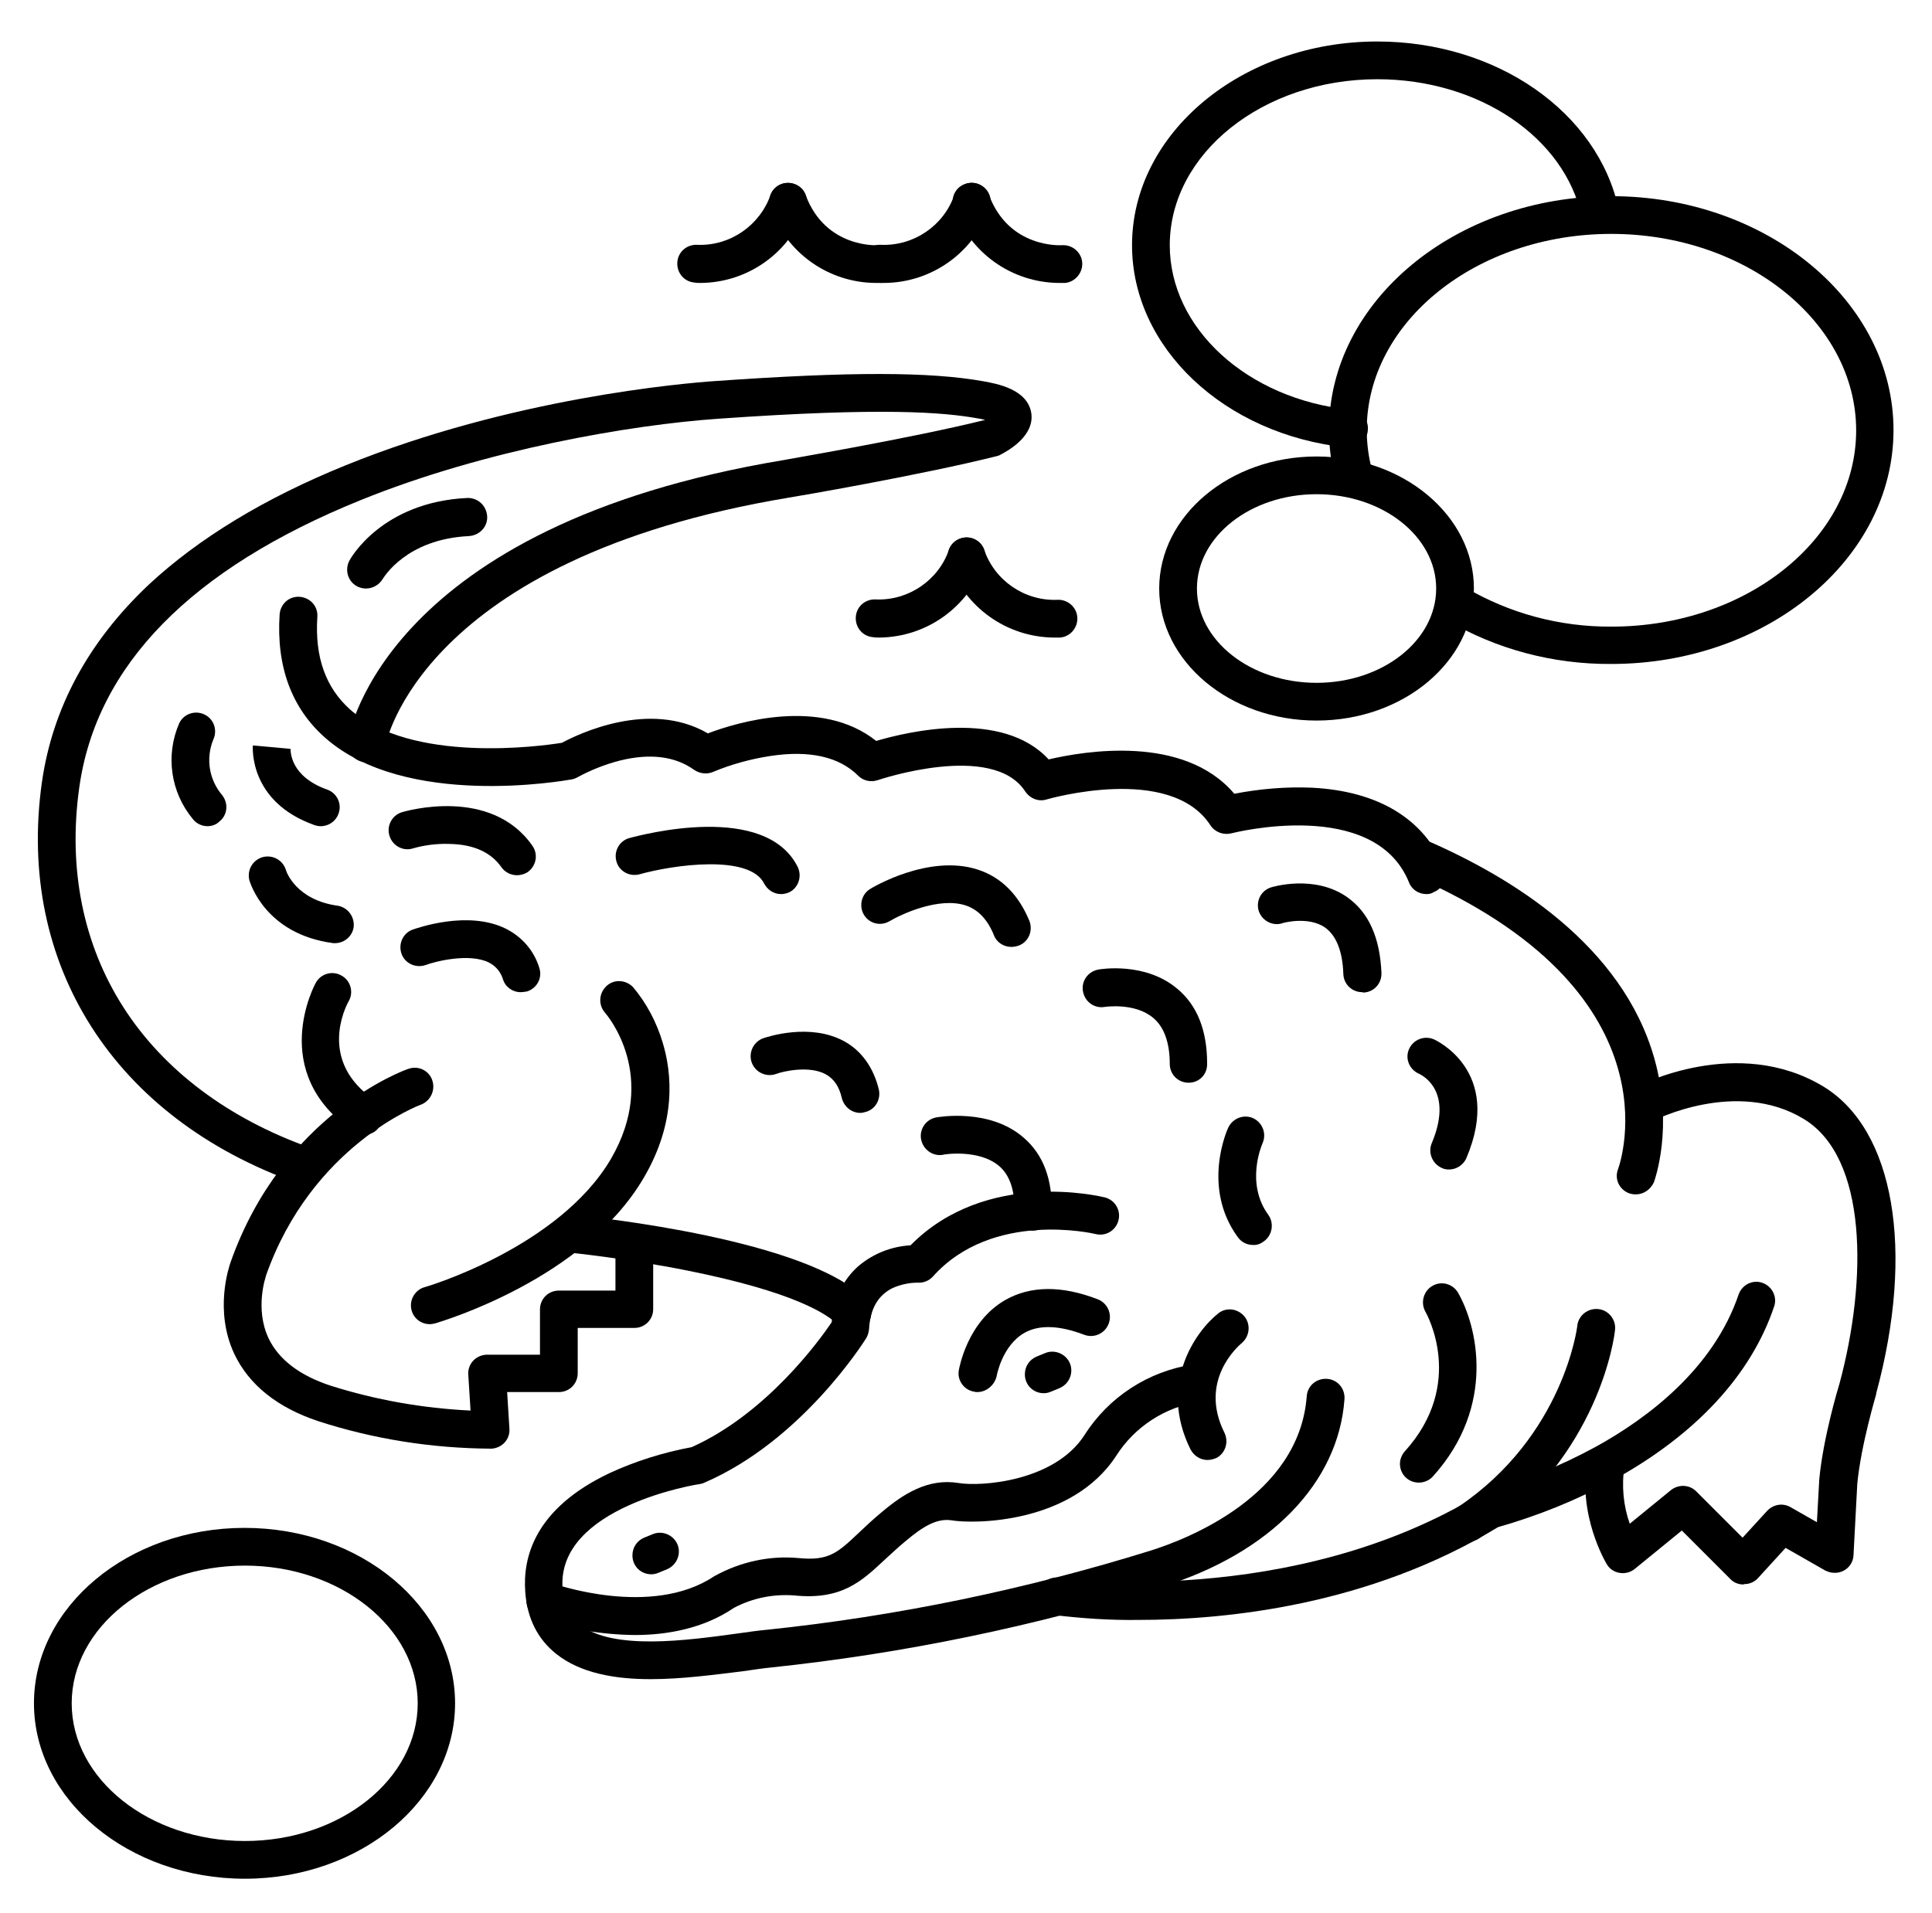 <?xml version="1.0" encoding="utf-8"?>
<!-- Generator: Adobe Illustrator 22.1.0, SVG Export Plug-In . SVG Version: 6.00 Build 0)  -->
<svg version="1.1" id="레이어_1" xmlns="http://www.w3.org/2000/svg" xmlns:xlink="http://www.w3.org/1999/xlink" x="0px"
	 y="0px" viewBox="0 0 512 507" style="enable-background:new 0 0 512 507;" xml:space="preserve">
<title>Animal Kingdom Vol.2</title>
<g>
	<path d="M276.6,369.3c-2.8,0-5-2.2-5-5c0-2.1,1.2-3.9,3.1-4.7l2.2-0.9c2.5-1.1,5.5,0.1,6.6,2.6c1.1,2.5-0.1,5.5-2.6,6.6
		c-0.1,0-0.1,0.1-0.2,0.1l-2.2,0.9C277.8,369.2,277.2,369.3,276.6,369.3z"/>
	<path d="M172.6,417.3c-2.8,0-5-2.2-5-5c0-2.1,1.2-3.9,3.1-4.7l2.2-0.9c2.5-1.1,5.5,0.1,6.6,2.6s-0.1,5.5-2.6,6.6
		c-0.1,0-0.1,0.1-0.2,0.1l-2.2,0.9C173.8,417.2,173.2,417.3,172.6,417.3z"/>
	<path d="M172.4,445.1c-9.5,0-18.6-1.6-25-6.7c-4.9-3.9-7.7-9.4-8.2-16.4c-0.7-9.2,2.5-22.1,22.3-31.5c6.9-3.2,14.3-5.5,21.8-6.9
		c19.9-8.9,34-28.5,37.1-33.1c0.6-6.3,3-11.3,7.1-14.9c3.9-3.3,8.7-5.2,13.8-5.5c20-20.3,50.2-13,51.5-12.7c2.7,0.7,4.3,3.4,3.6,6.1
		s-3.4,4.3-6.1,3.6c-0.4-0.1-27.3-6.4-43.1,11.3c-1,1.1-2.5,1.7-4,1.6l0,0c-2.3,0-4.5,0.5-6.6,1.4c-3.9,1.9-6,5.5-6.3,11
		c-0.1,0.8-0.3,1.6-0.8,2.4c-0.7,1.1-17.1,27.1-42.8,38.2c-0.4,0.2-0.8,0.3-1.3,0.4c-0.4,0-38.1,6-36.3,27.8
		c0.3,4.2,1.8,7.3,4.5,9.4c8.8,7,28.6,4.2,41.8,2.4c2.9-0.4,5.6-0.8,7.9-1c34.5-3.6,68.6-10.7,101.7-21c9.2-2.9,39.3-14.3,41.3-40.9
		c0.2-2.8,2.6-4.8,5.4-4.6s4.8,2.6,4.6,5.4c-1.6,22.2-19.7,40.8-48.3,49.7c-33.8,10.5-68.5,17.7-103.6,21.4c-2.1,0.2-4.8,0.6-7.5,1
		C189.4,443.9,180.8,445.1,172.4,445.1z"/>
	<path d="M301.6,429.4c-7.4,0.1-14.9-0.4-22.3-1.3c-2.7-0.4-4.6-2.9-4.2-5.7c0.4-2.7,2.9-4.6,5.7-4.2l0,0l0,0
		c0.6,0.1,61.6,8.4,111.7-22.3c0.4-0.3,0.9-0.5,1.4-0.6c10.1-2.8,19.8-6.8,29-11.8c13.6-7.5,31.2-20.6,37.9-40.5
		c1-2.6,3.9-3.9,6.4-2.9c2.4,0.9,3.8,3.6,3,6.1c-6.1,18.3-20.9,34.2-42.8,46.2c-9.6,5.3-19.9,9.4-30.4,12.4
		C362.8,425.6,324.9,429.4,301.6,429.4z"/>
	<path d="M378,237c-2,0-3.9-1.2-4.6-3.1c-9.2-22.7-46.7-13.1-47.1-13c-2.1,0.5-4.3-0.3-5.5-2.1c-10.6-16.4-43-7-43.4-6.9
		c-2.1,0.7-4.4-0.2-5.7-2.1c-8.6-13.3-38.8-3.1-39.1-3c-1.8,0.6-3.8,0.2-5.2-1.2c-5-5-12.9-6.8-23.3-5.2c-5.2,0.8-10.3,2.2-15.1,4.2
		c-1.6,0.7-3.5,0.5-5-0.5c-5-3.6-11.6-4.5-19.7-2.5c-3.9,1-7.7,2.5-11.2,4.4c-0.5,0.3-1.1,0.5-1.6,0.6c-1.8,0.3-44,7.9-65.4-11.1
		c-8.8-7.8-12.9-18.8-12-32.6c0.2-2.8,2.5-4.9,5.3-4.7c2.8,0.2,4.9,2.5,4.7,5.3l0,0c-0.7,10.7,2.2,18.7,8.6,24.5
		c16.4,14.5,50.6,9.8,56.2,8.9c4.3-2.3,23.2-11.5,38.7-2.5c7.6-2.9,29.9-9.7,44.6,2c8.5-2.5,33.5-8.4,45.7,4.9
		c9.4-2.2,35.8-6.7,49.2,9.1c6.8-1.3,13.7-1.9,20.6-1.6c17.6,0.9,29.7,8.3,35,21.2c1,2.6-0.2,5.5-2.8,6.5
		C379.3,236.9,378.7,237,378,237z"/>
	<path d="M433.5,316.6c-0.6,0-1.2-0.1-1.8-0.3c-2.6-1-3.9-3.8-2.9-6.4c0,0,0,0,0,0c0.7-1.9,16.3-47.3-54.9-78
		c-2.6-1-3.8-3.9-2.8-6.5s3.9-3.8,6.5-2.8c0.1,0,0.2,0.1,0.3,0.1c22.9,9.9,52,27.9,60.5,57.8c5.2,18.3,0.1,32.3-0.1,32.9
		C437.4,315.3,435.6,316.6,433.5,316.6z"/>
	<path d="M462,420c-1.3,0-2.6-0.5-3.5-1.5l-12.8-12.8l-12.5,10.2c-2.1,1.7-5.3,1.4-7-0.7c-0.1-0.2-0.3-0.4-0.4-0.6
		c-0.3-0.5-7.8-13.1-5.1-27.7c0.5-2.7,3.1-4.5,5.8-4s4.5,3.1,4,5.8l0,0c-0.8,5.1-0.3,10.4,1.4,15.2l10.9-8.9c2-1.6,4.9-1.5,6.7,0.3
		l12.3,12.3l6.5-7.1c1.6-1.7,4.1-2.2,6.2-1l7,4l0.6-10.9c0-0.1,0-0.1,0-0.2c1-11.1,5-24.4,5.4-25.7c7.4-27.5,7.4-59.9-9.5-70.1
		c-17.8-10.8-39.7,0.4-39.9,0.5c-2.4,1.3-5.5,0.3-6.8-2.1c-1.3-2.4-0.3-5.5,2.1-6.8c1.1-0.6,27.1-13.9,49.8-0.2
		c18.8,11.4,24.3,43.4,14,81.4c0,0,0,0.1,0,0.2s-4,13.3-5,23.7l-1,18.9c-0.1,2.8-2.5,4.9-5.3,4.7c-0.8,0-1.5-0.3-2.2-0.6l-10.5-6
		l-7.3,8c-0.9,1-2.2,1.6-3.6,1.6L462,420z"/>
	<path d="M80.5,313.9c-0.6,0-1.1-0.1-1.7-0.3c-48.5-17.2-74.5-57.9-67.7-106.2c2.8-19.7,12.3-37.3,28.3-52.4
		c13.2-12.3,30.8-23,52.3-31.7c43.9-17.8,89.2-21.7,97.9-22.3c35.6-2.5,56.9-2.5,71.2,0.1c3.2,0.6,11.5,2,12.5,8.4
		c0.9,6-6,9.9-8.1,11c-0.3,0.2-0.7,0.3-1,0.4c-19.9,5-53.7,10.8-55.1,11c-97.8,16.3-106.9,65.4-107,65.9c-0.4,2.7-2.9,4.6-5.7,4.2
		s-4.6-2.9-4.2-5.7c0-0.1,0-0.1,0-0.1c0.4-2.3,10.3-56.7,115.2-74.2c0.3-0.1,34-5.8,53.7-10.7c-0.6-0.1-1.2-0.3-2-0.4
		c-9-1.6-24.9-3-68.8,0.1c-23.1,1.6-61.8,8.2-94.8,21.6c-44.9,18.2-70,43.8-74.5,76.2c-3,21.4,1,41.5,11.7,58.2s27.8,29.5,49.4,37.2
		c2.6,0.9,4,3.8,3.1,6.4C84.5,312.5,82.6,313.8,80.5,313.9L80.5,313.9z"/>
	<path d="M168.2,433.4c-8.6-0.1-17.2-1.5-25.3-4.3c-2.6-0.9-4-3.7-3.1-6.4s3.7-4,6.4-3.1c0.1,0,0.1,0,0.2,0.1
		c0.4,0.1,26.2,9.3,42.9-1.9l0.2-0.1c6.7-3.7,14.4-5.4,22.1-4.7c8.1,0.8,10.4-1.4,16.2-6.9c1.7-1.6,3.6-3.4,5.9-5.3
		c5.7-4.8,12.2-9,20.3-7.7c5.8,1,25.4-0.3,33.4-12.7c6.4-10.1,16.9-16.9,28.7-18.7c2.7-0.4,5.3,1.4,5.7,4.2c0.4,2.7-1.4,5.3-4.1,5.7
		c-9,1.4-17,6.6-21.9,14.3C284,404,258,404,252.2,403c-3.9-0.6-7.6,1.6-12.2,5.5c-2.1,1.7-3.8,3.4-5.5,4.9
		c-6.2,5.8-11.5,10.8-24.1,9.5c-5.5-0.4-11,0.7-15.9,3.3C186.4,431.7,176.8,433.4,168.2,433.4z"/>
	<path d="M130,384c-15.5-0.1-30.9-2.5-45.7-7.3c-10.8-3.6-18.3-9.6-22.2-17.8c-5.4-11.5-1.4-23.1-1-24.3
		c13.8-39.1,45.8-50.9,47.2-51.3c2.6-0.9,5.5,0.5,6.3,3.2c0.8,2.5-0.5,5.3-3,6.3c-0.4,0.1-29,10.9-41.1,45.3c0,0,0,0.1,0,0.1
		s-3.1,8.6,0.7,16.6c2.7,5.6,8.2,9.8,16.4,12.5c12,3.8,24.5,6,37.1,6.6l-0.6-9.5c-0.2-2.8,1.9-5.1,4.7-5.3c0.1,0,0.2,0,0.3,0h14v-12
		c0-2.8,2.2-5,5-5h15v-10.4c0-2.8,2.2-5,5-5s5,2.2,5,5V347c0,2.8-2.2,5-5,5h-15v12c0,2.8-2.2,5-5,5h-13.7l0.6,9.7
		c0.2,2.8-1.9,5.1-4.7,5.3C130.2,384,130.1,384,130,384L130,384z"/>
	<path d="M113.9,351c-2.8,0-5-2.2-5-5c0-2.2,1.5-4.2,3.6-4.8c0.5-0.1,35.6-10.5,49.4-34c12.8-22-1-38.1-1.6-38.8
		c-1.8-2.1-1.6-5.2,0.5-7.1c2-1.8,5.1-1.6,7,0.4c3.6,4.3,6.2,9.3,7.8,14.6c2.5,8.2,3.7,21.1-5,35.9c-15.8,27-53.7,38.1-55.3,38.6
		C114.8,350.9,114.4,351,113.9,351z"/>
	<path d="M225.9,352.9c-1.4,0-2.7-0.5-3.6-1.5c-2.9-3.1-12.1-9-40.1-14.6c-16.5-3.3-31.5-4.8-31.7-4.8c-2.8-0.3-4.8-2.7-4.5-5.5
		s2.7-4.8,5.5-4.5c6.4,0.6,62.9,6.6,78,22.5c1.9,2,1.8,5.2-0.1,7.1C228.4,352.4,227.2,352.9,225.9,352.9L225.9,352.9z"/>
	<path d="M259,369c-0.3,0-0.5,0-0.8-0.1c-2.7-0.4-4.6-3-4.1-5.7c0.1-0.5,2.2-12.8,12.3-18.6c6.7-3.8,14.9-3.9,24.5-0.2
		c2.6,1,3.9,3.9,2.9,6.5s-3.9,3.9-6.5,2.9c-6.6-2.5-11.9-2.7-15.8-0.5c-6,3.4-7.4,11.5-7.4,11.6C263.5,367.2,261.4,369,259,369z"/>
	<path d="M389.3,408.6c-2.8,0-5-2.2-5-5c0-1.7,0.8-3.2,2.2-4.2c27.9-18.8,31.5-47.7,31.5-48c0.3-2.7,2.8-4.7,5.6-4.4
		c2.7,0.3,4.7,2.8,4.4,5.5c-0.1,1.4-4,33.7-35.9,55.2C391.3,408.3,390.3,408.6,389.3,408.6z"/>
	<path d="M96.5,300.8c-1,0-2-0.3-2.8-0.9c-23-15.6-10.2-39.1-10-39.4c1.3-2.4,4.4-3.3,6.8-1.9c2.4,1.3,3.3,4.4,1.9,6.8
		c-0.9,1.6-8.2,16,6.9,26.2c2.3,1.5,2.9,4.7,1.3,6.9C99.8,300,98.2,300.8,96.5,300.8L96.5,300.8z"/>
	<path d="M207,237c-1.9,0-3.6-1.1-4.5-2.8c-3.9-7.8-24-5-33.2-2.4c-2.7,0.6-5.4-1-6-3.7c-0.6-2.5,0.8-5.1,3.3-5.9
		c3.7-1,36.2-9.6,44.8,7.6c1.2,2.5,0.2,5.5-2.2,6.7C208.5,236.8,207.8,237,207,237z"/>
	<path d="M268,251c-2,0-3.9-1.2-4.6-3.1c-1.7-4.2-4.2-6.8-7.5-7.9c-7.1-2.3-17,2.3-20.2,4.2c-2.4,1.4-5.4,0.6-6.8-1.8
		c-1.3-2.3-0.6-5.3,1.6-6.7c0.6-0.4,15.6-9.4,28.6-5.2c6.2,2,10.8,6.6,13.7,13.6c1,2.6-0.2,5.5-2.7,6.5
		C269.3,250.9,268.6,251,268,251z"/>
	<path d="M320,387c-1.9,0-3.6-1.1-4.5-2.8c-8.5-17.1,1.1-31.1,7.4-36.1c2.2-1.7,5.3-1.2,7,1c1.6,2.1,1.2,5.1-0.7,6.8
		c-1.2,1-11.6,10.1-4.7,23.9c1.2,2.5,0.2,5.5-2.2,6.7C321.5,386.8,320.8,387,320,387z"/>
	<path d="M273.8,326.2h-0.2c-2.8-0.1-4.9-2.4-4.8-5.1c0.2-5.5-1.2-9.6-4-12c-5.4-4.6-14.8-3.1-14.9-3c-2.7,0.5-5.3-1.4-5.8-4.1
		c-0.5-2.7,1.3-5.3,4-5.8c0.6-0.1,14.1-2.5,23.1,5.3c5.3,4.5,7.8,11.2,7.5,20C278.6,324.1,276.4,326.2,273.8,326.2z"/>
	<path d="M315,287c-2.8,0-5-2.2-5-5c0-5.6-1.5-9.8-4.4-12.2c-4.9-4.1-12.7-2.9-12.8-2.9c-2.7,0.5-5.3-1.3-5.8-4.1
		c-0.5-2.7,1.3-5.3,4.1-5.8c0.5-0.1,12.4-2.1,20.9,5.1c5.3,4.4,7.9,11.1,7.9,19.8C320,284.8,317.8,287,315,287z"/>
	<path d="M332,330c-1.6,0-3.1-0.8-4-2.1c-9.6-13.2-2.8-28.4-2.5-29c1.2-2.5,4.1-3.6,6.6-2.5c2.5,1.2,3.6,4.1,2.5,6.6
		c-0.2,0.5-4.6,10.6,1.5,19c1.6,2.2,1.1,5.4-1.1,7C334.1,329.7,333.1,330.1,332,330L332,330z"/>
	<path d="M361,263c-2.7,0-4.9-2.1-5-4.8c-0.2-6.1-1.9-10.2-4.8-12.3c-4.5-3.2-11.6-1.2-11.6-1.1c-2.7,0.7-5.4-1-6.1-3.6
		c-0.6-2.5,0.7-5,3.1-5.9c0.5-0.2,11.7-3.6,20.4,2.5c5.7,4,8.7,10.7,9.1,20.1c0.1,2.8-2,5.1-4.8,5.2c0,0,0,0,0,0L361,263z"/>
	<path d="M384,310c-0.7,0-1.3-0.1-1.9-0.4c-2.5-1.1-3.7-4-2.7-6.5c0,0,0,0,0,0c5.7-13.5-1.9-17.8-3.4-18.5c-2.5-1.1-3.7-4-2.6-6.5
		c1.1-2.5,4-3.7,6.6-2.6c0,0,0,0,0,0c0.2,0.1,18.5,8.2,8.6,31.5C387.8,308.8,386,310,384,310z"/>
	<path d="M376,393c-2.8,0-5-2.2-5-5c0-1.2,0.5-2.4,1.3-3.3c16.2-17.9,5.8-36.4,5.4-37.1c-1.3-2.4-0.4-5.5,2-6.8
		c2.3-1.3,5.2-0.5,6.6,1.7c5.1,8.7,10.4,30.1-6.6,48.9C378.8,392.4,377.4,393,376,393z"/>
	<path d="M228,295c-2.3,0-4.3-1.6-4.9-3.9c-0.7-3.1-2.1-5.1-4.2-6.3c-4.3-2.4-11.2-0.9-13.3-0.1c-2.6,0.9-5.5-0.5-6.4-3.1
		c-0.9-2.6,0.5-5.5,3.1-6.4c1.2-0.4,12.4-4.1,21.4,0.8c4.6,2.5,7.8,7,9.2,12.8c0.6,2.7-1,5.4-3.7,6C228.8,294.9,228.4,295,228,295z"
		/>
	<path d="M137,232c-1.6,0-3.2-0.8-4.1-2.1c-2.8-4-7.4-6.1-13.9-6.2c-3.2-0.1-6.5,0.3-9.6,1.2c-2.6,0.8-5.4-0.7-6.2-3.4
		c-0.8-2.6,0.7-5.4,3.3-6.2c1-0.3,23.6-6.9,34.6,8.9c1.6,2.3,1,5.4-1.3,7C139,231.7,138,232,137,232z"/>
	<path d="M85,219c-0.6,0-1.1-0.1-1.7-0.3C65.9,212.5,67,198.1,67,197.6l10,0.9v-0.1c0,0.8-0.1,7.4,9.7,10.9c2.6,0.9,4,3.8,3,6.4
		C89,217.7,87.1,219,85,219z"/>
	<path d="M138,263c-2.2,0-4.1-1.4-4.7-3.4c-0.6-2-2-3.6-3.8-4.5c-5.2-2.5-14-0.3-16.7,0.7c-2.6,0.9-5.5-0.4-6.4-3
		c-0.9-2.6,0.4-5.5,3-6.4c1.5-0.5,14.6-5.1,24.5-0.3c4.3,2.1,7.6,5.8,9,10.4c0.9,2.6-0.5,5.4-3.2,6.3C139.1,262.9,138.5,263,138,263
		z"/>
	<path d="M89,250c-0.2,0-0.4,0-0.7,0c-18.1-2.4-22-16.1-22.2-16.6c-0.7-2.7,0.8-5.4,3.5-6.2c2.7-0.7,5.4,0.8,6.2,3.5
		c0.1,0.4,2.7,7.9,13.8,9.4c2.7,0.5,4.5,3.1,4.1,5.8C93.3,248.2,91.3,249.9,89,250z"/>
	<path d="M55,219c-1.5,0-3-0.7-3.9-1.9c-5.9-7.1-7.3-16.9-3.6-25.4c1.2-2.5,4.2-3.5,6.7-2.3s3.5,4.2,2.3,6.7l0,0
		c-2,5-1.1,10.6,2.4,14.7c1.7,2.2,1.4,5.3-0.8,7C57.3,218.6,56.1,219,55,219z"/>
	<path d="M97,156c-2.8,0-5-2.2-5-5c0-0.8,0.2-1.7,0.6-2.4c0.3-0.6,8.6-15.5,31.2-16.6c2.8-0.1,5.1,2,5.3,4.8s-2,5.1-4.8,5.3
		c-16.7,0.8-22.6,11-22.9,11.4C100.5,155,98.8,156,97,156z"/>
	<path d="M357.3,118.6h-0.5C324.4,115.2,300,92.1,300,65c0-29.8,29.2-54,65-54c31.6,0,58.5,18.7,64,44.6c0.5,2.7-1.3,5.3-4,5.8
		c-2.6,0.5-5.2-1.2-5.8-3.8C414.7,36.4,391.9,21,365,21c-30.3,0-55,19.7-55,44c0,22,20.5,40.8,47.8,43.6c2.8,0.1,4.9,2.5,4.7,5.3
		C362.4,116.6,360,118.8,357.3,118.6L357.3,118.6z"/>
	<path d="M427,176c-15.4,0.1-30.6-3.9-43.9-11.8c-2.4-1.4-3.2-4.4-1.8-6.8s4.4-3.2,6.8-1.8c0.1,0,0.1,0.1,0.2,0.1
		c11.7,6.9,25.1,10.5,38.8,10.4c35.7,0,64.8-23.3,64.8-52S462.7,62,427,62s-64.8,23.3-64.8,52c0,3.6,0.5,7.2,1.4,10.7
		c0.8,2.7-0.8,5.4-3.4,6.2c-2.7,0.8-5.4-0.8-6.2-3.4c0-0.1,0-0.1-0.1-0.2c-1.1-4.3-1.7-8.8-1.7-13.3c0-34.2,33.6-62,74.8-62
		s74.8,27.8,74.8,62S468.2,176,427,176z"/>
	<path d="M348.9,191c-23,0-41.7-15.7-41.7-35s18.7-35,41.7-35s41.7,15.7,41.7,35S372,191,348.9,191z M348.9,131
		c-17.5,0-31.7,11.2-31.7,25s14.2,25,31.7,25s31.7-11.2,31.7-25S366.4,131,348.9,131z"/>
	<path d="M64.9,498C34.1,498,9,477.1,9,451.5S34,405,64.8,405s55.8,20.9,55.8,46.5S95.6,498,64.9,498z M64.9,415
		C39.6,415,19,431.4,19,451.5S39.6,488,64.9,488s45.8-16.4,45.8-36.5S90.1,415,64.9,415z"/>
</g>
<g>
	<path d="M232,75c-12.5-0.1-23.6-8-27.8-19.8c-1-2.6,0.3-5.5,2.9-6.4s5.5,0.3,6.4,2.9c5.3,14.2,19.1,13.3,19.2,13.3
		c2.8-0.2,5.2,1.9,5.4,4.6c0.2,2.8-1.9,5.2-4.6,5.4l0,0C233.1,75,232.5,75,232,75z"/>
	<path d="M185.7,75c-0.6,0-1.1,0-1.6-0.1c-2.8-0.2-4.8-2.6-4.6-5.4c0.2-2.8,2.6-4.8,5.4-4.6c8.6,0.3,16.4-5.1,19.3-13.2
		c1-2.6,3.8-3.9,6.4-2.9s3.9,3.8,2.9,6.4l0,0C209.3,67,198.2,74.9,185.7,75z"/>
	<path d="M280.6,75c-12.5-0.1-23.6-8-27.8-19.8c-1-2.6,0.3-5.5,2.9-6.4c2.6-1,5.5,0.3,6.4,2.9c5.3,14.2,19.1,13.3,19.3,13.3
		c2.8-0.2,5.2,1.9,5.4,4.6s-1.9,5.2-4.6,5.4C281.7,75,281.2,75,280.6,75z"/>
	<path d="M234.4,75c-0.6,0-1.1,0-1.6-0.1c-2.8-0.2-4.8-2.6-4.6-5.4c0.2-2.8,2.6-4.8,5.4-4.6c8.6,0.3,16.5-5.1,19.3-13.2
		c1-2.6,3.8-3.9,6.4-2.9s3.9,3.8,2.9,6.4C258,67,246.9,74.9,234.4,75z"/>
	<path d="M279.3,169c-12.5-0.1-23.6-8-27.8-19.8c-1-2.6,0.3-5.5,2.9-6.4c2.6-1,5.5,0.3,6.4,2.9c2.8,8.2,10.7,13.6,19.3,13.3
		c2.8-0.2,5.2,1.9,5.4,4.6c0.2,2.8-1.9,5.2-4.6,5.4l0,0C280.4,169,279.9,169,279.3,169z"/>
	<path d="M233,169c-0.6,0-1.1,0-1.6-0.1c-2.8-0.2-4.8-2.6-4.6-5.4c0.2-2.8,2.6-4.8,5.4-4.6c8.6,0.3,16.5-5.1,19.3-13.2
		c1-2.6,3.8-3.9,6.4-2.9c2.6,1,3.9,3.8,2.9,6.4l0,0C256.6,161,245.5,168.9,233,169z"/>
</g>
</svg>
